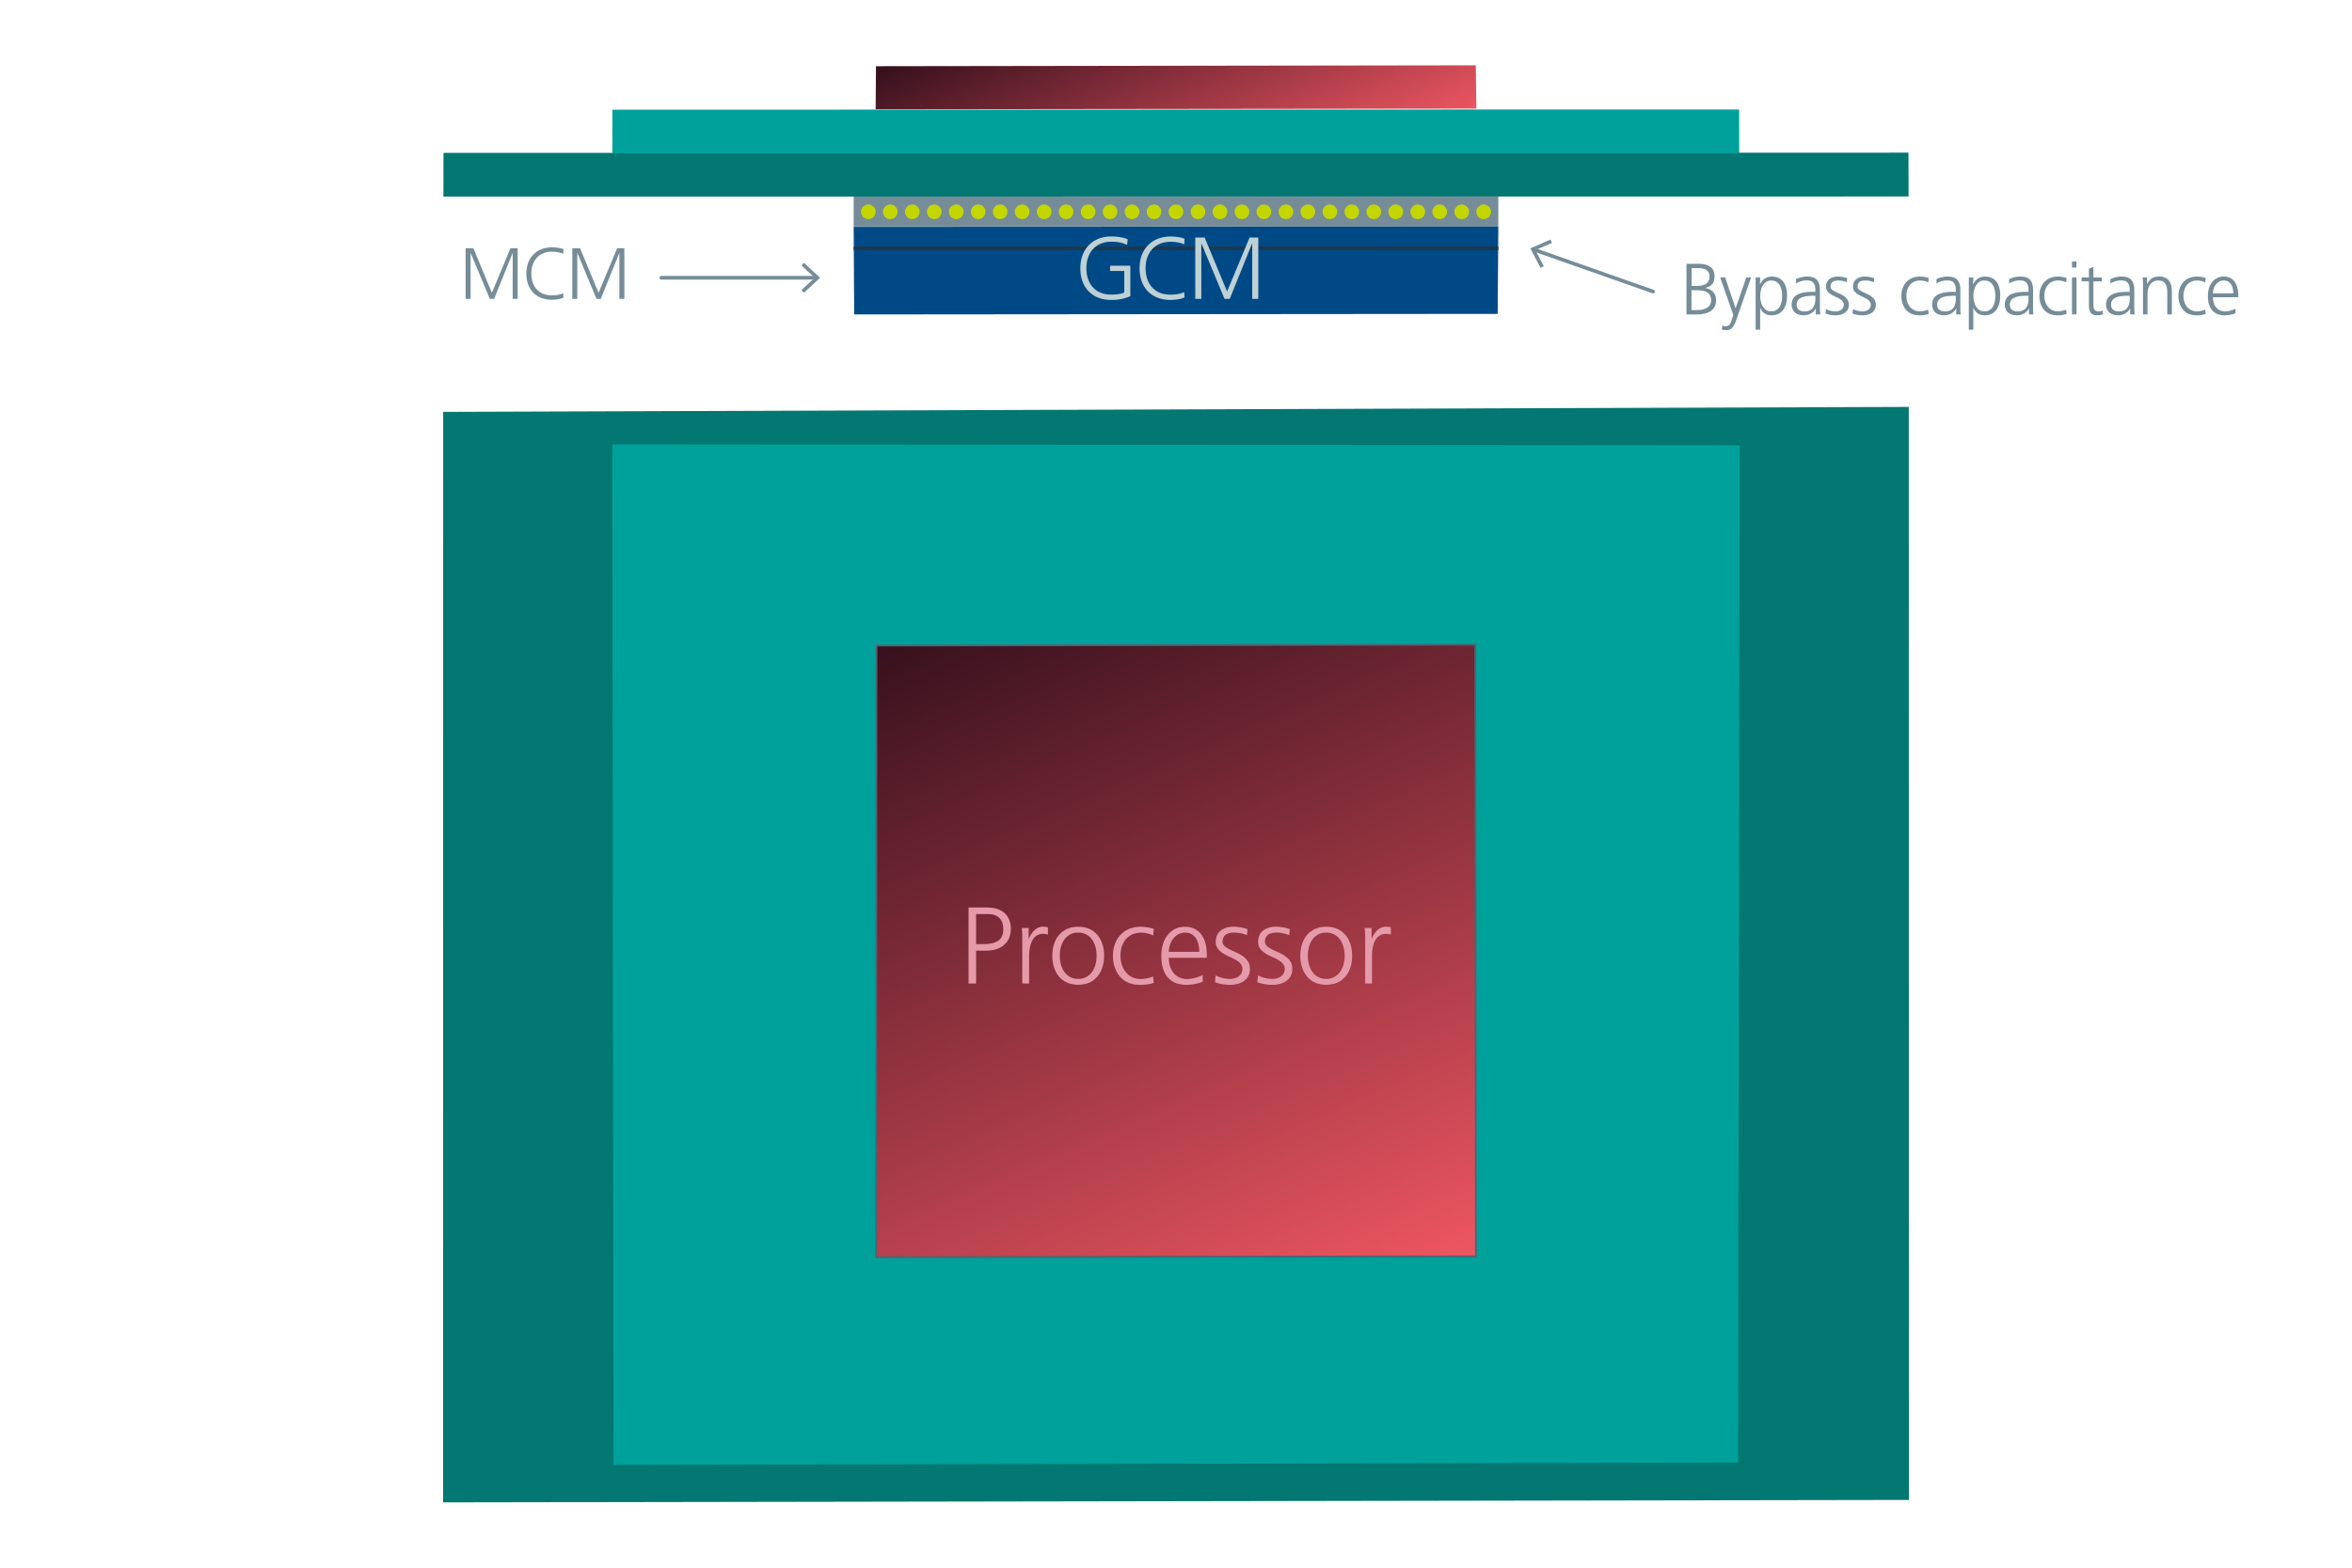 <svg id="Layer_1" data-name="Layer 1" xmlns="http://www.w3.org/2000/svg" xmlns:xlink="http://www.w3.org/1999/xlink" viewBox="0 0 2592 1728"><defs><style>.cls-1{fill:#768d99;}.cls-2{fill:#037771;}.cls-3{fill:#00a19b;}.cls-4{fill:#004987;}.cls-5,.cls-9{fill:none;stroke-miterlimit:10;stroke-width:4.04px;}.cls-5{stroke:#1e384b;}.cls-6{fill:url(#New_Gradient_Swatch_1);}.cls-7{fill:#c4d600;}.cls-8{fill:#bed1d5;}.cls-9{stroke:#768d99;stroke-linecap:round;}.cls-10{fill:url(#New_Gradient_Swatch_1-2);}.cls-11{fill:#526370;}.cls-12{fill:#e59aaa;}</style><linearGradient id="New_Gradient_Swatch_1" x1="2748.59" y1="1267.02" x2="3081.77" y2="1459.38" gradientTransform="matrix(0.58, 0.5, -1, 0.87, 976.12, -2541.76)" gradientUnits="userSpaceOnUse"><stop offset="0" stop-color="#39111e"/><stop offset="1" stop-color="#f05762"/></linearGradient><linearGradient id="New_Gradient_Swatch_1-2" x1="3387.4" y1="1635.84" x2="4346.75" y2="2189.72" xlink:href="#New_Gradient_Swatch_1"/></defs><title>Vicor-vertical-power-delivery-top-down-transparent</title><rect class="cls-1" x="940.77" y="216.71" width="710.45" height="33.02"/><polygon id="Board" class="cls-2" points="2103.33 216.58 488.67 216.71 488.74 168.52 2103.21 168.27 2103.33 216.58"/><polygon id="Board-2" data-name="Board" class="cls-3" points="1916.71 168.97 674.82 169.09 674.88 120.91 1916.61 120.65 1916.71 168.97"/><polygon id="Right_Product_Top" data-name="Right Product Top" class="cls-4" points="940.77 250.02 941.33 346.6 1650.5 345.98 1651.23 249.72 940.77 250.02"/><line id="Board-3" data-name="Board" class="cls-5" x1="1651.23" y1="273.75" x2="940.77" y2="273.83"/><g id="XPU_Top" data-name="XPU Top"><polygon class="cls-6" points="1627.01 119.65 1626.37 72 965.38 72.97 965 120.44 1627.01 119.65"/></g><circle class="cls-7" cx="1296" cy="233.46" r="8.07"/><circle class="cls-7" cx="1271.78" cy="233.46" r="8.07"/><circle class="cls-7" cx="1247.56" cy="233.46" r="8.07"/><circle class="cls-7" cx="1223.34" cy="233.46" r="8.07"/><circle class="cls-7" cx="1199.12" cy="233.46" r="8.07"/><circle class="cls-7" cx="1174.9" cy="233.46" r="8.07"/><circle class="cls-7" cx="1150.68" cy="233.46" r="8.07"/><circle class="cls-7" cx="1126.46" cy="233.46" r="8.07"/><circle class="cls-7" cx="1102.24" cy="233.46" r="8.07"/><circle class="cls-7" cx="1078.02" cy="233.46" r="8.07"/><circle class="cls-7" cx="1053.8" cy="233.46" r="8.07"/><circle class="cls-7" cx="1029.58" cy="233.46" r="8.07"/><circle class="cls-7" cx="1005.36" cy="233.46" r="8.07"/><circle class="cls-7" cx="981.14" cy="233.46" r="8.07"/><circle class="cls-7" cx="956.92" cy="233.46" r="8.07"/><circle class="cls-7" cx="1320.22" cy="233.46" r="8.07"/><circle class="cls-7" cx="1344.44" cy="233.46" r="8.07"/><circle class="cls-7" cx="1368.66" cy="233.46" r="8.07"/><circle class="cls-7" cx="1392.88" cy="233.46" r="8.07"/><circle class="cls-7" cx="1417.1" cy="233.46" r="8.07"/><circle class="cls-7" cx="1441.32" cy="233.46" r="8.07"/><circle class="cls-7" cx="1465.54" cy="233.46" r="8.07"/><circle class="cls-7" cx="1489.76" cy="233.46" r="8.07"/><circle class="cls-7" cx="1513.98" cy="233.46" r="8.07"/><circle class="cls-7" cx="1538.2" cy="233.46" r="8.07"/><circle class="cls-7" cx="1562.42" cy="233.46" r="8.07"/><circle class="cls-7" cx="1586.64" cy="233.46" r="8.07"/><circle class="cls-7" cx="1610.86" cy="233.46" r="8.07"/><circle class="cls-7" cx="1635.08" cy="233.46" r="8.07"/><path class="cls-8" d="M1239,298.65h-15.69v-5.81h22.38v33.62a50.44,50.44,0,0,1-20.93,4.16c-21.41,0-34.19-13.95-34.19-35,0-20.35,13-35,34.1-35,6.68,0,14.43,1.25,18.11,3.19l-.77,6.2c-5.14-2.81-11-3.58-17.25-3.58-17.82,0-27.51,12.59-27.51,29.16,0,16.76,9.4,29.16,27.42,29.16,5.81,0,11.53-.78,14.33-2.42Z"/><path class="cls-8" d="M1305.4,327.71c-3,1.85-9.59,2.91-15.5,2.91-20.92,0-34.1-13.56-34.1-35.07,0-20.63,13.37-34.87,34.1-34.87,4.94,0,12.4.87,15.5,2.51l-.38,6.2c-3.49-1.84-9-2.9-15.12-2.9-17.24,0-27.41,12.11-27.41,29.06,0,17.63,10,29.26,27.41,29.26,6,0,11.92-1,15.12-2.91Z"/><path class="cls-8" d="M1380,329.46V268.52h-.19l-24.61,60.94h-5.72l-25.38-60.94h-.19v60.94h-6.69V261.84h10.37l24.7,59.48,24.8-59.48h9.59v67.62Z"/><path class="cls-1" d="M565,329.46V279.14h-.16l-20.32,50.32h-4.72l-21-50.32h-.16v50.32h-5.52V273.62h8.56l20.4,49.12,20.48-49.12h7.92v55.84Z"/><path class="cls-1" d="M621,328c-2.48,1.52-7.92,2.4-12.8,2.4-17.28,0-28.16-11.2-28.16-29,0-17,11-28.8,28.16-28.8,4.08,0,10.24.72,12.8,2.08l-.32,5.12c-2.88-1.52-7.44-2.4-12.48-2.4-14.24,0-22.64,10-22.64,24,0,14.56,8.24,24.16,22.64,24.16,5,0,9.84-.8,12.48-2.4Z"/><path class="cls-1" d="M682.58,329.46V279.14h-.16L662.1,329.46h-4.72l-21-50.32h-.16v50.32h-5.52V273.62h8.56l20.4,49.12,20.48-49.12h7.92v55.84Z"/><line class="cls-9" x1="1690.59" y1="275.2" x2="1821.68" y2="321.35"/><polygon class="cls-1" points="1697.72 295.21 1701.3 293.34 1692.05 275.72 1710.3 267.78 1708.68 264.07 1686.45 273.75 1697.72 295.21"/><line class="cls-9" x1="728.84" y1="306.18" x2="899.38" y2="306.18"/><polygon class="cls-1" points="886.01 322.69 883.25 319.73 897.83 306.18 883.25 292.63 886.01 289.67 903.76 306.18 886.01 322.69"/><polygon id="Board-4" data-name="Board" class="cls-2" points="2103.68 1653.32 488.32 1656 488.39 454 2103.55 448.52 2103.68 1653.32"/><polygon id="Substrate" class="cls-3" points="676.07 1614.7 674.79 489.82 1917.21 490.87 1915.41 1612.12 676.07 1614.7"/><g id="XPU_Top-2" data-name="XPU Top"><polygon class="cls-10" points="965.89 711.55 1625.86 710.58 1626.49 1384.86 965.51 1385.65 965.89 711.55"/><path class="cls-11" d="M1624.86,711.59l.63,672.27-659,.79.39-672.09,658-1m2-2-662,1-.39,676.11,663-.79-.64-676.29Z"/></g><path class="cls-1" d="M1858.56,346.6V290.76h13.37c11.28,0,17.6,4.64,17.6,13.76,0,7.12-3.28,11.36-10.17,12.72v.16c7.53,1.36,11.85,6.32,11.85,13.28,0,11.2-8.49,15.92-21.53,15.92Zm11.12-4.8c11.61,0,16-4.48,16-10.88,0-8-5.36-11-16-11h-5.6V341.8Zm.72-26.64c10.08,0,13.61-4.48,13.61-10.4,0-6.32-4.65-9.2-12.08-9.2h-7.69v19.6Z"/><path class="cls-1" d="M1898,358.92a10.54,10.54,0,0,0,3.92.64c5.36,0,6.4-6.56,8.24-12.48l-14.48-41.28h5.52l11.44,34h.08l11.76-34h5.28l-16.4,47.12c-2.88,8.24-6.24,11-10.48,11a24.53,24.53,0,0,1-5.36-.64Z"/><path class="cls-1" d="M1934.8,363.4V305.8h5l-.32,7.44h.16c3.12-6,7.6-8.4,13-8.4,10.56,0,16.8,7,16.8,21.36,0,12.64-6,21.36-16.8,21.36-6.24,0-10.16-2.48-12.72-7.92h-.16V363.4Zm29.2-37.2c0-9.92-3.68-17-12.08-17-8.64,0-12.08,9-12.08,17s3.36,17,12.08,17C1960.16,343.24,1964,336.36,1964,326.2Z"/><path class="cls-1" d="M2001.1,346.6V340h-.16c-2.16,4.64-7.6,7.52-13,7.52-11.52,0-13.44-7.76-13.44-11.52,0-10.32,7.92-14.32,23.6-14.32h2.48v-2.16c0-8.72-4.32-10.4-9.28-10.4a21.73,21.73,0,0,0-12,3.36v-4.88a32.14,32.14,0,0,1,12-2.8c10.64,0,14.32,5.2,14.32,15.12v20.72a50.18,50.18,0,0,0,.4,5.92Zm-.48-20.56h-2.32c-15.2,0-18.24,4.72-18.24,9.84,0,4.72,3,7.36,8.48,7.36,6.32,0,12.08-2.88,12.08-14.16Z"/><path class="cls-1" d="M2012.25,340.68a24.19,24.19,0,0,0,10.56,2.56c5.36,0,9.12-3,9.12-7.28,0-4.48-4.32-6.72-9.68-9.12-7.92-3.52-9.92-6.88-9.92-10.88,0-7.92,6.32-11.12,13.28-11.12a32.11,32.11,0,0,1,10.08,1.84l-.48,4.4a23.94,23.94,0,0,0-9.12-1.92c-6.08,0-8.72,2.32-8.72,6.8,0,2.32,1.44,4.08,9,7.36,9.6,4.08,11.12,8.56,11.12,12.64,0,8.24-7.44,11.6-14.32,11.6a30.53,30.53,0,0,1-11.36-1.92Z"/><path class="cls-1" d="M2042,340.68a24.19,24.19,0,0,0,10.56,2.56c5.36,0,9.12-3,9.12-7.28,0-4.48-4.32-6.72-9.68-9.12-7.92-3.52-9.92-6.88-9.92-10.88,0-7.92,6.32-11.12,13.28-11.12a32.11,32.11,0,0,1,10.08,1.84l-.48,4.4a23.94,23.94,0,0,0-9.12-1.92c-6.08,0-8.72,2.32-8.72,6.8,0,2.32,1.44,4.08,9,7.36,9.6,4.08,11.12,8.56,11.12,12.64,0,8.24-7.44,11.6-14.32,11.6a30.53,30.53,0,0,1-11.36-1.92Z"/><path class="cls-1" d="M2125.41,346.12a30.58,30.58,0,0,1-10.4,1.44c-13.36,0-19.6-10.16-19.6-21.36,0-13,8.48-21.36,20.16-21.36a30.16,30.16,0,0,1,9.84,1.6l-.4,4.8a22.42,22.42,0,0,0-8.8-2.08c-9.76,0-15.28,7.2-15.28,17,0,9,5.36,17,14.8,17a26.55,26.55,0,0,0,9.2-1.84Z"/><path class="cls-1" d="M2155.87,346.6V340h-.16c-2.16,4.64-7.6,7.52-13,7.52-11.52,0-13.44-7.76-13.44-11.52,0-10.32,7.92-14.32,23.6-14.32h2.48v-2.16c0-8.72-4.32-10.4-9.28-10.4a21.73,21.73,0,0,0-12,3.36v-4.88a32.14,32.14,0,0,1,12-2.8c10.64,0,14.32,5.2,14.32,15.12v20.72a50.18,50.18,0,0,0,.4,5.92Zm-.48-20.56h-2.32c-15.2,0-18.24,4.72-18.24,9.84,0,4.72,3,7.36,8.48,7.36,6.32,0,12.08-2.88,12.08-14.16Z"/><path class="cls-1" d="M2169.72,363.4V305.8h5l-.32,7.44h.16c3.12-6,7.6-8.4,13-8.4,10.56,0,16.8,7,16.8,21.36,0,12.64-6,21.36-16.8,21.36-6.24,0-10.16-2.48-12.72-7.92h-.16V363.4Zm29.2-37.2c0-9.92-3.68-17-12.08-17-8.64,0-12.08,9-12.08,17s3.36,17,12.08,17C2195.08,343.24,2198.92,336.36,2198.92,326.2Z"/><path class="cls-1" d="M2236,346.6V340h-.16c-2.16,4.64-7.6,7.52-13,7.52-11.52,0-13.44-7.76-13.44-11.52,0-10.32,7.92-14.32,23.6-14.32h2.48v-2.16c0-8.72-4.32-10.4-9.28-10.4a21.73,21.73,0,0,0-12,3.36v-4.88a32.14,32.14,0,0,1,12-2.8c10.64,0,14.32,5.2,14.32,15.12v20.72a50.18,50.18,0,0,0,.4,5.92Zm-.48-20.56h-2.32c-15.2,0-18.24,4.72-18.24,9.84,0,4.72,3,7.36,8.48,7.36,6.32,0,12.08-2.88,12.08-14.16Z"/><path class="cls-1" d="M2277.48,346.12a30.58,30.58,0,0,1-10.4,1.44c-13.36,0-19.6-10.16-19.6-21.36,0-13,8.48-21.36,20.16-21.36a30.16,30.16,0,0,1,9.84,1.6l-.4,4.8a22.42,22.42,0,0,0-8.8-2.08c-9.76,0-15.28,7.2-15.28,17,0,9,5.36,17,14.8,17a26.55,26.55,0,0,0,9.2-1.84Z"/><path class="cls-1" d="M2283.4,294.92V288.2h5v6.72Zm0,51.68V305.8h5v40.8Z"/><path class="cls-1" d="M2317.5,346.44a18.4,18.4,0,0,1-6.16,1.12c-7.44,0-9.28-4.08-9.28-12.08V310.12h-8V305.8h8V296l5-1.76v11.6h9.28v4.32h-9.28v26.4c0,4.16,1.68,6.72,5.44,6.72a11.76,11.76,0,0,0,4.64-1Z"/><path class="cls-1" d="M2347.55,346.6V340h-.16c-2.16,4.64-7.6,7.52-13,7.52-11.52,0-13.44-7.76-13.44-11.52,0-10.32,7.92-14.32,23.6-14.32h2.48v-2.16c0-8.72-4.32-10.4-9.28-10.4a21.73,21.73,0,0,0-12,3.36v-4.88a32.14,32.14,0,0,1,12-2.8c10.64,0,14.32,5.2,14.32,15.12v20.72a50.18,50.18,0,0,0,.4,5.92Zm-.48-20.56h-2.32c-15.2,0-18.24,4.72-18.24,9.84,0,4.72,3,7.36,8.48,7.36,6.32,0,12.08-2.88,12.08-14.16Z"/><path class="cls-1" d="M2388.41,346.6V321.72c0-8.16-3.12-12.56-9.68-12.56-9.2,0-12.08,8.16-12.08,14.8V346.6h-5V312.76c0-2.64-.16-5.2-.32-7h4.88v7.28h.16c2.56-5.84,7-8.24,13.2-8.24,10,0,13.92,6.64,13.92,15.68V346.6Z"/><path class="cls-1" d="M2430.74,346.12a30.58,30.58,0,0,1-10.4,1.44c-13.36,0-19.6-10.16-19.6-21.36,0-13,8.48-21.36,20.16-21.36a30.16,30.16,0,0,1,9.84,1.6l-.4,4.8a22.42,22.42,0,0,0-8.8-2.08c-9.76,0-15.28,7.2-15.28,17,0,9,5.36,17,14.8,17a26.55,26.55,0,0,0,9.2-1.84Z"/><path class="cls-1" d="M2463.63,345.32a33.31,33.31,0,0,1-11.92,2.24c-11.92,0-18.48-7.36-18.48-21.36,0-12.32,6.8-21.36,17.2-21.36,10.16,0,16.24,7.28,16.24,20.64v2.16h-27.92c.08,9.76,5.52,15.6,13.44,15.6a26.55,26.55,0,0,0,11.44-3Zm-2.48-22c-.08-9-4-14.16-10.48-14.16s-11.76,6.08-11.92,14.16Z"/><path class="cls-12" d="M1067.4,1084.09v-83.76h20.76c16.08,0,25.8,8.4,25.8,23.76,0,15-11,23.76-26.64,23.76h-11.64v36.24Zm16.08-43.44c18.12,0,22.2-7.2,22.2-16.56,0-11-6.48-16.56-16.44-16.56h-13.56v33.12Z"/><path class="cls-12" d="M1126.56,1084.09v-52.68c0-1.56-.12-5.28-.48-8.52h7.56v11.76h.24c3.48-8.52,9.12-13.2,15.72-13.2a22.45,22.45,0,0,1,5.28.72v7.92a19.58,19.58,0,0,0-5.4-.72c-11.64,0-15.36,12.24-15.36,24.6v30.12Z"/><path class="cls-12" d="M1159.68,1053.49c0-18,9.84-32,28.56-32,19,0,28.56,14.28,28.56,32,0,17.4-9.36,32-28.56,32S1159.68,1071,1159.68,1053.49Zm48.84,0c0-14.16-7.08-25.56-20.4-25.56-12.12,0-20.16,10.2-20.16,25.56,0,14.52,7.32,25.56,20.28,25.56S1208.52,1067.89,1208.52,1053.49Z"/><path class="cls-12" d="M1271.52,1083.37c-5.16,1.8-10.2,2.16-15.6,2.16-20,0-29.4-15.24-29.4-32,0-19.44,12.72-32,30.24-32a45.24,45.24,0,0,1,14.76,2.4l-.6,7.2a33.63,33.63,0,0,0-13.2-3.12c-14.64,0-22.92,10.8-22.92,25.56,0,13.44,8,25.56,22.2,25.56a39.82,39.82,0,0,0,13.8-2.76Z"/><path class="cls-12" d="M1325.4,1082.17a50,50,0,0,1-17.88,3.36c-17.88,0-27.72-11-27.72-32,0-18.48,10.2-32,25.8-32,15.24,0,24.36,10.92,24.36,31v3.24h-41.88c.12,14.64,8.28,23.4,20.16,23.4,5.4,0,13.56-2.28,17.16-4.56Zm-3.72-33c-.12-13.44-6-21.24-15.72-21.24s-17.64,9.12-17.88,21.24Z"/><path class="cls-12" d="M1339.68,1075.21a36.29,36.29,0,0,0,15.84,3.84c8,0,13.68-4.44,13.68-10.92,0-6.72-6.48-10.08-14.52-13.68-11.88-5.28-14.88-10.32-14.88-16.32,0-11.88,9.48-16.68,19.92-16.68a48.16,48.16,0,0,1,15.12,2.76l-.72,6.6a35.91,35.91,0,0,0-13.68-2.88c-9.12,0-13.08,3.48-13.08,10.2,0,3.48,2.16,6.12,13.44,11,14.4,6.12,16.68,12.84,16.68,19,0,12.36-11.16,17.4-21.48,17.4a45.79,45.79,0,0,1-17-2.88Z"/><path class="cls-12" d="M1386.36,1075.21a36.29,36.29,0,0,0,15.84,3.84c8,0,13.68-4.44,13.68-10.92,0-6.72-6.48-10.08-14.52-13.68-11.88-5.28-14.88-10.32-14.88-16.32,0-11.88,9.48-16.68,19.92-16.68a48.16,48.16,0,0,1,15.12,2.76l-.72,6.6a35.91,35.91,0,0,0-13.68-2.88c-9.12,0-13.08,3.48-13.08,10.2,0,3.48,2.16,6.12,13.44,11,14.4,6.12,16.68,12.84,16.68,19,0,12.36-11.16,17.4-21.48,17.4a45.79,45.79,0,0,1-17-2.88Z"/><path class="cls-12" d="M1433,1053.49c0-18,9.84-32,28.56-32,19,0,28.56,14.28,28.56,32,0,17.4-9.36,32-28.56,32S1433,1071,1433,1053.49Zm48.84,0c0-14.16-7.08-25.56-20.4-25.56-12.12,0-20.16,10.2-20.16,25.56,0,14.52,7.32,25.56,20.28,25.56S1481.88,1067.89,1481.88,1053.49Z"/><path class="cls-12" d="M1504.44,1084.09v-52.68c0-1.56-.12-5.28-.48-8.52h7.56v11.76h.24c3.48-8.52,9.12-13.2,15.72-13.2a22.45,22.45,0,0,1,5.28.72v7.92a19.58,19.58,0,0,0-5.4-.72c-11.64,0-15.36,12.24-15.36,24.6v30.12Z"/></svg>